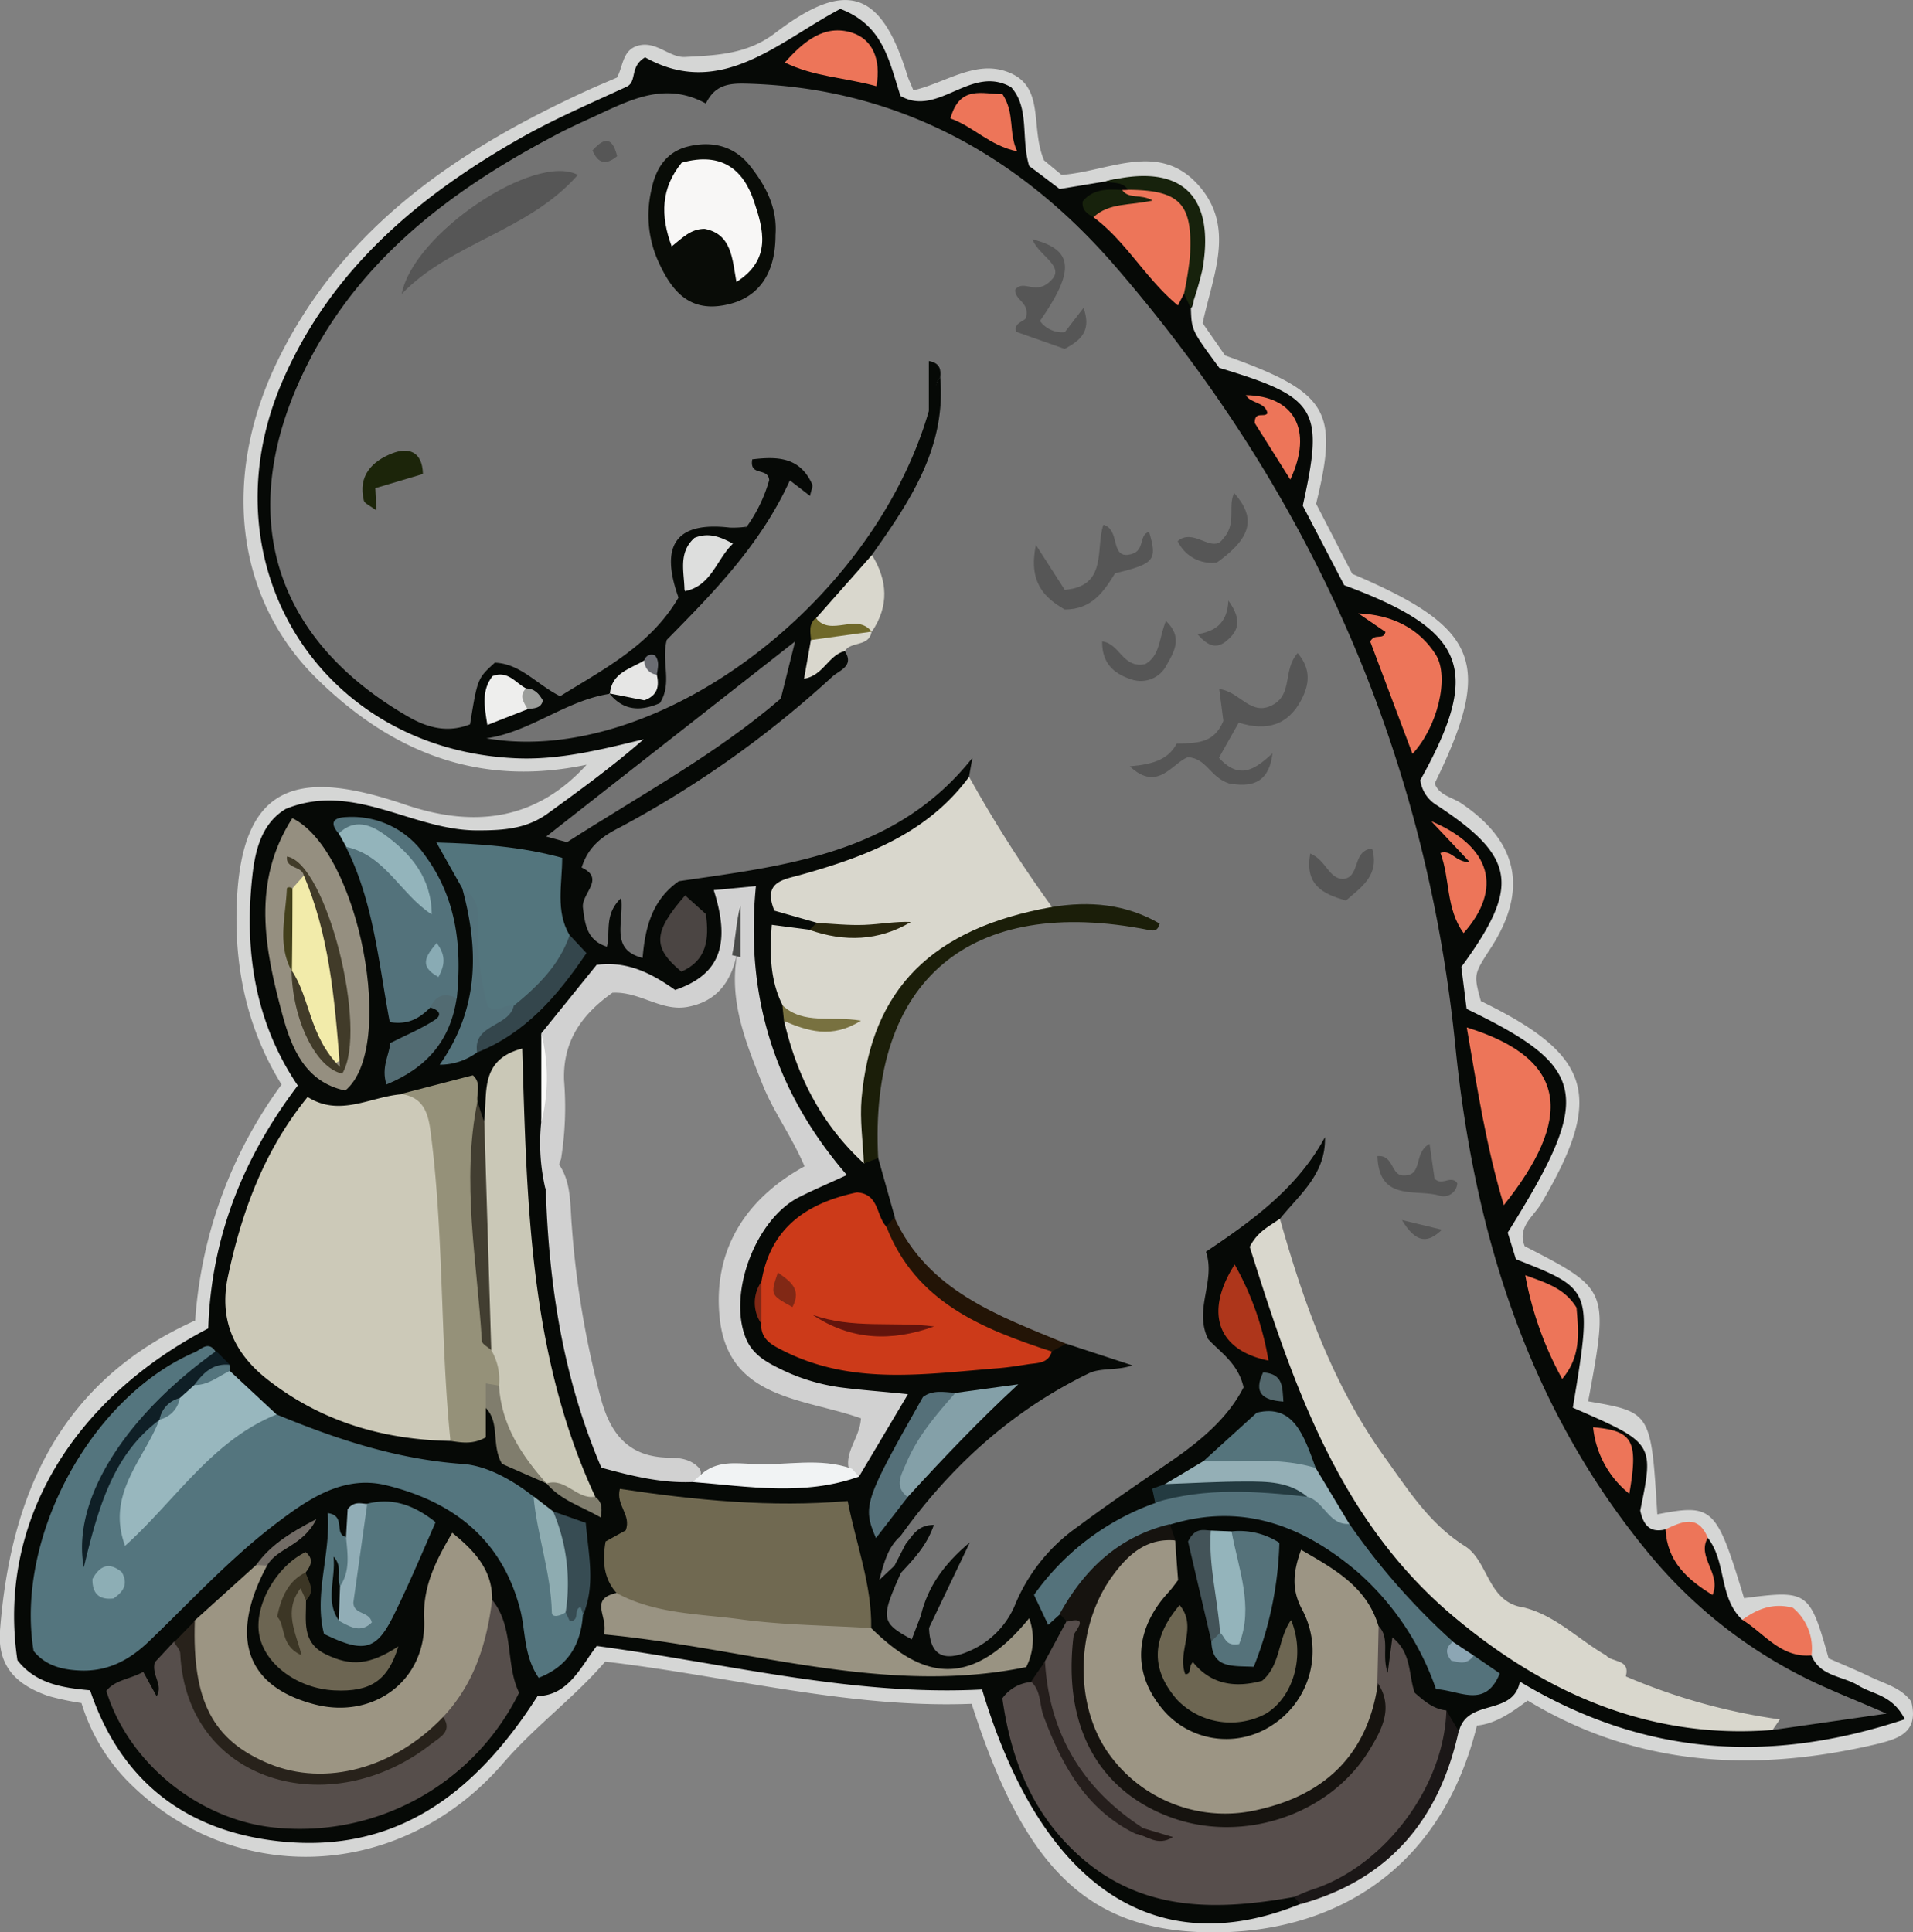 <?xml version="1.0" encoding="UTF-8"?> <svg xmlns="http://www.w3.org/2000/svg" viewBox="0 0 276.68 279.46"><rect x="0" y="0" width="276.68" height="279.46" fill="#808080" stroke="none"/> <defs> <style>.cls-1{fill:#d5d6d5;}.cls-2{fill:#060906;}.cls-3{fill:#1b1717;}.cls-4{fill:#17220c;}.cls-5{fill:#ed7559;}.cls-6{fill:#737373;}.cls-7{fill:#ccc9b8;}.cls-8{fill:#54757e;}.cls-9{fill:#574e4c;}.cls-10{fill:#d9d7cd;}.cls-11{fill:#9c9584;}.cls-12{fill:#9c9583;}.cls-13{fill:#706951;}.cls-14{fill:#564e4b;}.cls-15{fill:#cc3a19;}.cls-16{fill:#cac8b7;}.cls-17{fill:#d1d1d1;}.cls-18{fill:#54727b;}.cls-19{fill:#959179;}.cls-20{fill:#999382;}.cls-21{fill:#53757d;}.cls-22{fill:#958f80;}.cls-23{fill:#53727b;}.cls-24{fill:#98b7be;}.cls-25{fill:#54757d;}.cls-26{fill:#16130f;}.cls-27{fill:#6d6652;}.cls-28{fill:#1b1e09;}.cls-29{fill:#6c6552;}.cls-30{fill:#84a0a8;}.cls-31{fill:#55727a;}.cls-32{fill:#28221b;}.cls-33{fill:#55747c;}.cls-34{fill:#94afb6;}.cls-35{fill:#557079;}.cls-36{fill:#231406;}.cls-37{fill:#0f1f26;}.cls-38{fill:#93b4bb;}.cls-39{fill:#423e31;}.cls-40{fill:#94b4bb;}.cls-41{fill:#ae361b;}.cls-42{fill:#34464c;}.cls-43{fill:#526b72;}.cls-44{fill:#4b4543;}.cls-45{fill:#8eacb1;}.cls-46{fill:#374c53;}.cls-47{fill:#251e1c;}.cls-48{fill:#91adb6;}.cls-49{fill:#f1f3f4;}.cls-50{fill:#435358;}.cls-51{fill:#dddedd;}.cls-52{fill:#807d6d;}.cls-53{fill:#243b41;}.cls-54{fill:#eeeeed;}.cls-55{fill:#29260e;}.cls-56{fill:#e6e6e5;}.cls-57{fill:#3c3625;}.cls-58{fill:#787140;}.cls-59{fill:#726c66;}.cls-60{fill:#53676c;}.cls-61{fill:#fbfbfa;}.cls-62{fill:#6f682a;}.cls-63{fill:#8ca6b4;}.cls-64{fill:#9b9d9a;}.cls-65{fill:#812815;}.cls-66{fill:#6b6d73;}.cls-67{fill:#090c07;}.cls-68{fill:#565656;}.cls-69{fill:#1c250a;}.cls-70{fill:#8daeb5;}.cls-71{fill:#211816;}.cls-72{fill:#62140c;}.cls-73{fill:#494b49;}.cls-74{fill:#f2ebaa;}.cls-75{fill:#413b29;}.cls-76{fill:#43401c;}.cls-77{fill:#89abb4;}.cls-78{fill:#f8f7f6;}</style> </defs> <title>12Ресурс 9</title> <g id="Слой_2" data-name="Слой 2"> <g id="Слой_1-2" data-name="Слой 1"> <path class="cls-1" d="M276.43,246.12c-1.44-2-3.8-2.56-5.86-3.55s-4.22-1.88-6.09-2.7c-2.73-9.73-3-9.91-12.23-8.71-4-13.2-4.5-13.68-12.55-12.13-.9-14.77-.9-14.77-10-16.34,3-16.17,3-16.17-9.18-22.44-1.12-2.77,1.28-4.29,2.38-6.16,9.14-15.5,7.41-21.45-8.72-29.29-1.05-3.85-1.05-3.85,1.43-7.67q8.14-12.56-4.27-20.94c-1.32-.89-3.18-1.12-3.84-2.87C216,95.92,214,90.84,195.58,83l-5.23-10.14c3.32-13.53,1.71-16.12-13.16-21.44l-3.25-4.68c1.46-6.83,4.77-13.77-.49-19.82-5.76-6.64-13-2.13-19.91-1.62L151,23.19c-2.09-4.94.33-10.91-5.53-12.88-4.6-1.55-8.83,1.72-13.37,2.75-.39-1-.68-1.54-.87-2.15-3.75-12.22-8.8-14-19.06-6.18C108.12,7.86,103.63,8,99.07,8.24,96.88,8.35,95,6,92.49,6.55s-2.32,3-3.26,4.67c-1.54.67-3.08,1.3-4.59,2C66.29,21.67,50,32.65,40.58,51.32,31.8,68.62,34,86.45,45.72,98.06,56.6,108.8,69.26,113.9,84.84,110.61c-7.42,8.19-16.46,9.1-26.25,5.77C43.44,111.23,35,113,34.25,130.45c-.4,9.26,1.4,18.23,6.47,26.42A65.18,65.18,0,0,0,28.23,191C8.81,199.74,1.52,216,0,235.84c-.4,5.36,2.58,7.95,7.05,9.49a39.58,39.58,0,0,0,4.73,1,27.86,27.86,0,0,0,6.28,10.88C33.2,273,57.78,272.39,72.8,255c4.63-5.37,10.26-9.45,14.73-14.66,17.81,2.07,35.13,6.8,53,6.1,7.64,23.88,16.83,32.86,34.46,33.06,17.31.19,33.31-8.46,38.62-29.91,2.71-.26,5-1.89,7.34-3.62,15.88,9.61,32.8,10.41,50.27,6.35C274.33,251.55,277.62,250.75,276.43,246.12Zm-153.2-33.67c-7.21,1.93-14.54.49-21.81.8L88.62,211C82,197.18,81.73,182.15,80,167.42V150c2.36-2.74,4.72-5.5,7.55-8.78,6,.47,14.1,8.92,18.3-3l.73-.33.49.63a57.55,57.55,0,0,0,12.44,31c-8.65,2.35-12.69,8.35-14,16.49-1.22,7.54,1,11.54,8.09,14.45,4.48,1.85,9.23,2.45,14.14,3Z"></path> <path class="cls-2" d="M268.84,243.83c-2.3-1.44-5.61-1.3-6.85-4.4-3.23-1.91-5.93-4.86-10-5.14-3.43-3.22-2.25-8.35-5-11.87-3.21,1.11-.37,3.53-1.07,5.09-3.14-.92-1.89-5.34-5-6.31-2.43.62-3.27-.81-3.69-2.71,2-9.76,2-9.76-9.75-14.88,2.84-17.12,2.84-17.12-8.23-21.47-.38-1.25-.81-2.64-1.19-3.85,12.43-19.87,11.69-23.85-5.94-32.36-.26-2-.52-4.15-.77-6.06,8.57-11.69,7.92-15.92-3.68-23.49a5,5,0,0,1-2.25-3.54c8.91-16,6.73-21.63-11-28.19l-6-11.51c3.11-14,2.09-15.66-12.07-19.93-4-5.42-4-5.42-4.11-8.6a1.69,1.69,0,0,0-.38-2.45c-2.35-.23-3.65-2-5.09-3.53-2.45-2.61-4.39-5.68-7.21-8-.69-3.17,2.68-1.36,3.41-2.79a1.27,1.27,0,0,0,.33-1.25c-1.05-1.08-2.26-.66-3.45-.34l-6.59,1.09c-1.43-1.09-3-2.28-4.41-3.33-1.22-4,.11-8.38-2.61-11.4-5.82-3.34-10.53,4.4-16,1.27-1.65-5-2.44-10.21-8.7-12.59-8.82,4.61-17.29,13.15-28.24,7-2.33,1.39-1.07,3.55-2.73,4.28-5,2.31-10,4.46-14.82,7.14-14.93,8.41-27.7,19-34.81,35.22-11.53,26.32,5.19,53.52,33.74,54.75,6.27.27,12.27-1.26,18.41-2.75-4.48,3.91-9.16,7.32-13.85,10.72-3.09,2.24-6.4,2.47-10.26,2.46-9.39,0-17.83-7.09-27.64-3.11-3.48,2.07-4.43,5.94-4.84,9.68-1.2,10.82.37,21.18,6.57,30.33-8,10.55-12.53,22.11-12.95,35.13-20.11,10.52-30.51,28.6-27.6,48,2.7,3.46,6.68,4,10.51,4.35,4.48,13.28,14,20.37,27.29,21.83,16.9,1.86,28.42-6.88,37.43-21,4.49-.06,6.33-4.38,8.56-7.24,19,2.56,37.07,7.27,55.73,6.29,8.59,28.62,25.08,39.58,46.1,31,.25-.94-.31-1.4-1-1.77-2-.66-4,.05-5.92.25-20.64,2.16-30.32-10.14-33.6-22.79-.66-2.54-.94-4.93,1.61-6.68a17,17,0,0,0,2.84-3.38c1.14-2.08,3.13-3.79,2.85-6.5a2.37,2.37,0,0,0-1.31-1.57c-3.85-2.26-1-4.13.54-5.66a52.28,52.28,0,0,1,12.74-9.1c.89-.82,1.08-2.3,2.45-2.67a32,32,0,0,0,5.59-3.54c1.21-1.09,2.3-2.31,3.5-3.42,4.26-3.92,6.82-3.52,9.58,1.47.48.86.85,1.76,1.29,2.64a86.12,86.12,0,0,0,5,8.31c1.64,2.4,3.3,4.78,5.07,7.06a34.33,34.33,0,0,0-13.47-8.53c-5.6-1.93-11.54-3.28-17.05.74a6.55,6.55,0,0,0-.16,2.92c.25,3.12-.91,5.76-2.48,8.42-3.85,6.53-2.94,12.69,2.3,17.59,4.62,4.31,11,4.8,16.49,1.25,5.65-3.65,7.73-10.43,5.29-17.07-.66-1.79-2-3.53-.51-5.86,4.18,1.13,6.45,4.2,8.22,7.84,1.42,2.15,0,5.37,1.74,6.6,1.82.79,1.84-1.11,3-.25-.13,3.5,2.21,5.3,4.92,6.84,1.24.39,1.76,2.1,3.37,1.82,1.28-4.71,7.84-2.07,8.79-7.1,18,10.83,36.24,11.92,55.68,5.45C273.72,245.14,270.88,245.1,268.84,243.83ZM123.23,212.45c-7.21,1.93-14.54.49-21.81.8L88.62,211C82,197.18,81.73,182.15,80,167.42V150c2.36-2.74,4.72-5.5,7.55-8.78,6,.47,14.1,8.92,18.3-3l.73-.33.49.63a57.55,57.55,0,0,0,12.44,31c-8.65,2.35-12.69,8.35-14,16.49-1.22,7.54,1,11.54,8.09,14.45,4.48,1.85,9.23,2.45,14.14,3Zm90.34,30.68c-3.62,1-5.26-1.16-6.68-4.09a44.58,44.58,0,0,0-4-6.78,42.92,42.92,0,0,0,6.55,5.9c1.08.88,2.11,1.81,3.26,2.62C213.24,241.38,213.93,241.92,213.57,243.13Z"></path> <path class="cls-3" d="M209.19,247.4l1.78,3c-2.79,12.74-10,21.43-22.82,25l-1-1c-.2-1.86,1.37-2.06,2.51-2.51,9.69-3.82,15.2-11.19,17.87-21A6.62,6.62,0,0,1,209.19,247.4Z"></path> <path class="cls-4" d="M172.24,44.61c-.33-.71-.66-1.43-1-2.15-1.54-1.56-.71-3.44-.67-5.19,0-2.88-.09-5.66-2.54-7.7-1.43-1.16-3.68-.41-4.87-2.12-.82-1.22-2.18-.91-3.33-1.19,10.86-2.8,16,1.84,14.08,12.73A49,49,0,0,1,172.24,44.61Z"></path> <path class="cls-5" d="M262,239.43c-4.42.41-6.8-3.16-10-5.14,2.17-1.59,4.5-2.49,7.32-1.73A7.65,7.65,0,0,1,262,239.43Z"></path> <path class="cls-5" d="M247,222.42c-1.64,2.84,2,5.13.69,8.28-3.69-2.25-6.57-4.87-6.8-9.5C243.26,220.09,245.59,219,247,222.42Z"></path> <path class="cls-6" d="M134.34,59.44c-8.09,28.06-39.62,51.56-64,47.35,6.41-.93,11.46-5.47,17.86-6.44l-.1-.09c2.08,2.63,4.61,2.62,7.34,1.44,1.86-2.93.15-6,1-9.15,6.67-6.78,13.55-13.73,17.8-23.07l2.92,2.25c.16-.84.45-1.37.3-1.7-1.81-4-5.13-4-8.66-3.59-.45,2.55,2.27,1.08,2.45,3A21.54,21.54,0,0,1,108,76.18c-2,1.87-4.64.87-6.92,1.51-3.24,2.17-2.51,5.65-2.94,8.73-4,6.89-10.83,10.37-17.13,14.28C77.62,99,75.29,96,71.57,95.85c-2.51,2.28-2.51,2.28-3.59,8.92-3.13,1.23-6,.58-8.9-1.09-19.12-11-24.82-28.4-15.8-48.5,7.64-17,21.55-27.53,37.5-35.87,2.06-1.08,4.2-2,6.31-3,4.73-2.18,9.47-4.36,15-1.34,1.25-2.58,3.16-2.93,5.61-2.88,22,.5,39.74,10.41,53.55,26.37,28,32.38,44.9,69.73,49.25,112.93C213.2,178.26,221,203.89,239,225.33a69.31,69.31,0,0,0,25.38,18.9c2.36,1.06,4.76,2,8.48,3.63l-16.45,2.36c-6-1.87-12.34-2.24-18.07-5-1-.49-2.22-.7-3.05-1.59-.35-2.26-2.65-2.37-4-3.55-4.07-2-7.29-5.48-11.89-6.49a8.65,8.65,0,0,1-3.76-2.37c-13-13.76-24.33-28.53-29.58-47.15-.73-2.59-1.48-5.11-.91-7.81,2.82-3.51,6.63-6.45,6.48-11.78-4,7.41-10.6,12.14-17.21,16.57,1.45,4.32-1.79,8.25.3,12.62,1.64,1.84,4.35,3.47,5.14,7-2.3,4.48-6.22,7.73-10.48,10.67-4.52,3.11-9.07,6.18-13.47,9.46a25.78,25.78,0,0,0-9,11.08,12.49,12.49,0,0,1-6.36,6.77c-3.06,1.43-6,1.68-6.18-3.11.1-3.35,1.48-6.24,4.14-9.87-2.54,3.06-2.91,6.07-5.25,7.82l-1.39,3.63c-4.45-2.41-4.54-3-1.58-9.59a22.16,22.16,0,0,1,1.38-3.79,3.37,3.37,0,0,1-1,0c-.63-.32-1-.74-.52-1.43,7.2-10.09,16.13-18.24,27.33-23.67,1.72-.84,4.09-.36,6.29-1.15l-9.51-3.12a34,34,0,0,1-21.31-10.92c-2-2.07-3.53-4.32-3.52-7.34L127,167.46c-4.23-7.33-1.63-14.53,1.87-20.71,7.05-12.48,18.88-15.82,32.46-14.37a38.57,38.57,0,0,0-4.35-.5c-1.49,0-3,.6-4.46.16-6.2-5.25-10.61-11.64-12.37-19.68l.49-2.73c-11,13.86-26.9,15.57-42.46,17.83-3.84,2.69-4.87,6.64-5.24,11.1-4.75-1.24-2.7-5-3.09-8.68-2.5,2.39-1.53,4.8-2.07,7.05-2.9-.91-3.17-3.23-3.47-5.64-.25-2.07,3.31-4.18-.19-5.81,1-3.1,3-4.52,5.52-5.8a149.88,149.88,0,0,0,30.8-21.86c.93-.83,3.18-1.5,1.73-3.65,0-2.12,2.57-2.12,3.17-3.76,1.7-3.28.37-6.78.76-10.14,5.49-7.74,10.79-15.55,9.88-25.74C135.59,54.77,134.6,57.69,134.34,59.44Z"></path> <path class="cls-7" d="M65.15,208.42c-9.73-.17-18.66-2.79-26.42-8.85-4.88-3.81-7.08-8.67-5.77-14.9,2-9.37,5.18-18.18,11.53-26,4.65,2.92,9,0,13.49-.39,3.93-.58,5.17,2,5.85,5.09,1.63,7.47,1.11,15.12,1.92,22.67.64,5.89-.11,11.88.76,17.8A5.35,5.35,0,0,1,65.15,208.42Z"></path> <path class="cls-8" d="M40,204.59c8.66,3.58,17.41,6.49,26.95,7.16,3.46.25,7.14,2.3,10.16,4.67a25.14,25.14,0,0,1,3.49,13c0,1.08-.22,2.35,1.09,3,1,.24,1.12-1,2-1,1.25.38,1,1.26.61,2.18-.3,4.3-2.16,7.43-6.39,9.08-2.19-3.21-1.86-6.7-2.67-9.85-2.63-10.25-9.8-15.66-19.38-18-6.33-1.55-11.52,2.15-16.34,5.84-6.48,5-12,11-17.87,16.64-2.86,2.77-6.06,4.53-10.23,4.31-2.62-.13-4.89-.77-6.56-2.82-2.7-16.4,8.26-36.73,23.33-43.22.88-.38,1.95-1.71,3-.07-.95,3.58-4.45,4.75-6.75,7-7.89,7.77-9.4,10-12,19.31a33.56,33.56,0,0,1,7.4-14.65c.9-1,1.6-2.18,3.23-1.73,1.57,2-.14,3.39-1,4.84a29.5,29.5,0,0,0-4.07,11c4.07-1.21,5.11-4.24,6.91-6.4C28.93,210,33.26,205.52,40,204.59Z"></path> <path class="cls-9" d="M209.19,247.4c-.31,11-8.94,22.55-19.39,25.91-.91.3-1.79.72-2.68,1.08-11.27,2-22.18,2.22-31.36-6.26-6.69-6.16-9.6-14-10.79-22.48a5.69,5.69,0,0,1,4.17-2.36c2.51.45,1.78,2.8,2.29,4.26,2.47,7.07,6,13.24,12.85,16.94a21.22,21.22,0,0,1,2.46,1,8.93,8.93,0,0,0-2.16-1c-8-4-11.4-11.26-13.71-19.29a6.2,6.2,0,0,1,.23-4.85l3.16-5.86c.34-.86.87-1.36,2.16-.88.76,3.14,0,6.44.11,9.69a20.23,20.23,0,0,0,24.36,19.18c4.11-.9,8.1-2.11,11.33-4.87,4.68-4,7.85-8.64,5.65-15.24-.17-2.53-.9-5.19,1.52-7.17,1.71,1.79.4,4.12,1.31,6.75l.68-5.11c2.82,2.24,2.31,5.38,3.23,8C205.94,246,207.28,247.2,209.19,247.4Z"></path> <path class="cls-10" d="M140.16,112.36a185.85,185.85,0,0,0,12,18.84c-1.54,1.73-3.8,1.7-5.79,2.31-13.39,4.05-22.28,14.88-20.41,31.68.13,1.21.12,2.3-1,3.09-6.12-5.6-9.71-12.61-11.55-20.6,2-.53,3.72.9,5.54.71-2.21-.25-4.55-.5-5.77-3-1.85-3.67-1.85-7.57-1.56-11.62l5.47.71c3.93,0,7.86-.2,11.08-.06-2.81-.73-6.64,1.05-10-.94L112,131.72c-1.73-4.2,1.32-4.48,3.8-5.18C125.18,123.92,134.1,120.58,140.16,112.36Z"></path> <path class="cls-11" d="M199.39,235.25l-.18,8.23c.91,7.69-3.43,12.55-9.3,16.16-13.38,8.21-29.32,2.19-33-10.92-2.2-7.88-1.64-15.82,3.55-22.72,2.82-3.75,6.11-4.69,9.51-3.17.13,1.82.26,3.64.42,5.72-.39.5-.85,1.17-1.39,1.76-4.85,5.24-5.27,11.43-1.1,16.61a12,12,0,0,0,16.11,2.6,12.73,12.73,0,0,0,4.33-16.69c-1.51-2.81-1.39-5.27-.16-8.67C193.07,227,197.7,229.53,199.39,235.25Z"></path> <path class="cls-10" d="M235.15,242.48a87,87,0,0,0,22.27,6.22l-1.05,1.52c-17.88,1.43-33.09-5.41-46.24-16.49-16.62-14-23.23-33.86-29.38-53.38,1.16-2.3,2.92-3,4.36-4.08,3.45,12.24,7.7,24.16,15.22,34.59,3.35,4.65,6.4,9.54,11.53,12.76,3.35,2.11,3.25,7.72,8,8.8,4.1,2,7.61,5,11.57,7.23C232.61,240.68,234.48,240.8,235.15,242.48Z"></path> <path class="cls-12" d="M38.63,226.44c-5.56,10.33-3.07,17.54,6.94,20.1,8.51,2.17,16.14-3.53,15.77-12.3-.21-4.86,1.74-8.56,4.07-12.54,3.29,2.67,5.82,5.42,5.77,9.7,1.91,7.46-1.86,12.9-6.4,18.07-6.9,7.5-17.62,10.38-26.23,7.06C29.21,252.94,25,244,28.14,234.41l8.92-8.06A1.18,1.18,0,0,1,38.63,226.44Z"></path> <path class="cls-13" d="M89.16,230.41c-1.83-2.09-2.08-4.54-1.57-7.45l2.91-1.61c.85-2.27-1.46-3.59-.85-6,10.9,1.64,21.91,2.72,32.95,1.76,1.23,6.3,3.51,12.12,3.4,18.38-1.38,1.51-3.26,1.65-5,1.46-8.85-.94-17.81-.94-26.5-3.11C92.4,233.32,89.63,233.53,89.16,230.41Z"></path> <path class="cls-14" d="M64.09,248.34c4.48-4.76,6.31-10.63,7.09-16.94,3.23,4,1.88,9.31,3.9,13.43a35.34,35.34,0,0,1-35,19.55c-11.05-.95-21.46-9.24-24.7-19.8,1.28-1.63,3.42-1.68,5.34-2.76l1.93,3.53c1-1.65-.74-3-.27-4.9l2.79-3c2.89-.07,1.76,2.21,2,3.56,1.34,7.91,5.45,13.36,13.41,15.5,8.42,2.26,15.63-.41,22.16-5.59A4.92,4.92,0,0,0,64.09,248.34Z"></path> <path class="cls-15" d="M110.13,185.38c1.3-7.94,6.75-11.41,13.81-12.91,3.23.22,2.76,3.38,4.25,4.94a42.34,42.34,0,0,0,22,16.59,4,4,0,0,1,1.93,1.49c-.52,1.77-2.08,1.63-3.43,1.84s-2.93.47-4.41.58c-10.47.82-21,2.52-31-2.54-1.67-.84-3.27-1.65-3.18-3.89A9.25,9.25,0,0,1,110.13,185.38Z"></path> <path class="cls-16" d="M70,162.32c.59-4-.82-9,5.53-10.66.68,22.15,1,44.27,10.56,64.82,0,2.05-1.13.87-1.75.54a50.58,50.58,0,0,0-5.29-2.45h0c-5.77-3.08-7-8.8-8.29-14.43-.12-2-.94-3.83-1-5.82-.14-8.79-1.68-17.52-1.06-26.33C68.84,166,68.42,163.94,70,162.32Z"></path> <path class="cls-17" d="M78.29,149.46l8-9.9c4.52-.62,8.09,1.33,11.36,3.63,6.4-2.2,8.1-6.5,5.58-14.44l6.1-.58c-1.58,15.93,2.71,29.68,13.15,41.79-2.49,1.15-4.72,2.1-6.89,3.19-6.31,3.19-10.32,13.9-7.74,20.36.88,2.2,2.64,3.32,4.61,4.3a28.4,28.4,0,0,0,9,2.85c3.1.41,6.24.62,9.86,1l-7.1,11.94a2,2,0,0,1-1.53-1.51c-.29-2.41,1.67-4.28,1.83-6.94-8.2-2.92-19.11-2.73-20.41-14.34-1.09-9.7,3.49-17.3,12.25-22.11-1.89-4.42-4.52-7.91-6.1-11.91-2.38-6-4.89-12-3.64-18.77,0-1.87,0-3.73,0-4.6a32.16,32.16,0,0,1-.1,4.86c-.89,3.87-2.94,6.6-7.09,7.36-3.8.7-6.89-2.25-10.85-2.05-4.3,3.05-7.2,6.87-7,12.67a47.82,47.82,0,0,1-.44,11.4c-.64,1.48-.59,3.33-2.27,4.25a29.14,29.14,0,0,1-.6-9.54A48.38,48.38,0,0,0,78.29,149.46Z"></path> <path class="cls-18" d="M195.16,220.41a97.51,97.51,0,0,0,15,17.05c.26,1.78,1.29,2.41,3,2l3.76,2.59c-2.12,5.15-5.75,2.46-9.23,2.27a39.83,39.83,0,0,0-11.4-17c-7.91-6.71-16.69-10-27.08-6.8-6.68,2.65-10.69,8.57-15.93,13-.48.42-.95.85-1.68,1.51-.72-1.54-1.34-2.83-2.05-4.34a36.38,36.38,0,0,1,17.55-13.3c4.83-3.55,10.35-3.57,15.92-2.86,1.76.22,3.54.66,5.31,1C191.73,215.54,192.69,219,195.16,220.41Z"></path> <path class="cls-19" d="M71.05,195.28a8.4,8.4,0,0,1,1.12,5.14c-1.19.75-.94,2.35-1.91,3.23v4.25c-1.85,1.06-3.48.76-5.11.52-1.52-14.95-.92-30-2.91-45-.38-2.8-1.25-4.76-4.26-5.19l10.41-2.7c1.26,1.12.52,2.52.66,3.77C69.11,171.35,68.9,183.38,71.05,195.28Z"></path> <path class="cls-20" d="M89.16,230.41c5.49,3,11.7,3,17.63,3.77,6.34.89,12.8.91,19.21,1.31,6.34,6.19,13.57,10,22.85-1.43a8.85,8.85,0,0,1-.43,7.07c-20.53,4.22-40.34-2.77-61.09-4.73C88.05,233.85,85.08,231.32,89.16,230.41Z"></path> <path class="cls-21" d="M66.85,128.48l-3.73-6.62c6.41.19,12.2.58,18.19,2.22,0,3.82-1,7.69,1.06,11.18.21,6.11-4.09,8.87-8.55,11.51-1.45.32-2.93.77-3.94-.52C67.34,140.45,70.41,133.92,66.85,128.48Z"></path> <path class="cls-22" d="M49.93,157.74c-5.78-1.23-7.78-6.13-9.09-11-2.57-9.51-4.48-19.17,1.44-28.4C52,123.09,57.4,151.66,49.93,157.74Z"></path> <path class="cls-23" d="M62.24,145.73c-1.46,1.41-3,2.56-5.87,2.11-1.6-8.43-2.31-17.34-6.34-25.34,5.48-1.17,7.18,3.69,10.94,7-2.92-5.5-6.2-8.94-12-8.95-1.51-1.76-.46-2.32,1.21-2.37a12.77,12.77,0,0,1,11.17,5.39c4.69,6.24,5.48,13.34,4.72,20.8C65.05,145.61,63.3,144.68,62.24,145.73Z"></path> <path class="cls-24" d="M40,204.59c-9.36,3.78-14.58,12.39-21.91,19-2.78-7.49,2.7-12.41,4.95-18.21,0-.22.09-.43.13-.65a31,31,0,0,1,2.2-3.26,5.51,5.51,0,0,1,2.67-2c1.72-.52,3.22-2.05,5.24-1.14Z"></path> <path class="cls-25" d="M53.11,217.5c3.7-.93,6.8.21,9.89,2.67-2,4.58-3.86,9-6,13.34-2.53,5.21-4.31,5.67-10.14,2.82-1.49-5.78,1-11.5.54-17.48,2.69.38.87,3,2.6,3.45,1.81,2.21,1.2,4.54.35,6.89-1.94,1.1-1.49-.59-1.73-1.43-.23,1.72.92,3.17,1.16,4.79a30.41,30.41,0,0,0,1.34-10.82A4.68,4.68,0,0,1,53.11,217.5Z"></path> <path class="cls-26" d="M153.26,233.46c3.55-6.48,8.54-11.2,15.93-13l.81,2.35c-4.14-.38-6.8,2-9,5-5.3,7.12-5.72,18.15-1,25.32a20.66,20.66,0,0,0,22.21,8.57c9.94-2.29,15.72-8.46,17.08-18.23,2.3,3.55.56,6.72-1.22,9.64-5.75,9.45-18.38,13.61-28.85,9.71s-15.55-13.32-13.94-26.26c.08-.58,2.48-2.88-.94-2Z"></path> <path class="cls-5" d="M212.14,148.61c15,4.63,15.23,13.34,5.36,25.71C214.94,165.8,213.68,157.53,212.14,148.61Z"></path> <path class="cls-6" d="M82,121.82,79,121,115,92.77c-.83,3.3-1.48,5.91-2.07,8.27C103.59,109.07,93,114.78,82,121.82Z"></path> <path class="cls-27" d="M170.61,232.16c2.67,3.17-.44,6.74.82,10,1,0,.36-1.05,1.11-1.75,2.6,3.26,6.11,3.76,10,2.7,2.73-2.29,2.26-6.09,4.19-8.78,2.09,5,.41,11.14-3.7,13.57a10.78,10.78,0,0,1-12.74-2C166.41,241.49,166.5,237,170.61,232.16Z"></path> <path class="cls-28" d="M124.94,168.28c-.13-3.13-.6-6.3-.33-9.4,1.41-15.84,10.21-24.61,27.5-27.68,5.49-.91,10.74-.44,15.61,2.39-.31,1.26-1.05,1-1.6.92-25.82-5.1-40.46,7.23-39.11,33Z"></path> <path class="cls-29" d="M44.26,231.46c.05,2.92-.7,6.07,2.82,7.8,3.67,1.8,6.37,1.59,10.53-1.12-1.48,4.92-4,6.62-9.26,6.36s-10-3.71-10.84-7.95,2.41-10,6.7-12.06c1.22,1,.75,2,0,2.95-1.66,2.24-3.81,4.28-2.95,7.15,0-1.82-.21-4.09,2.1-5.35C44.9,229.57,44.76,230.45,44.26,231.46Z"></path> <path class="cls-5" d="M163.18,27.45c7.54.07,9.38,2,8.92,9.74a53,53,0,0,1-.85,5.27l-.89,1.72c-4.71-3.91-7.49-9.27-12.21-12.76.86-4.13,4.35-2,6.61-2.61-1-.18-2.51.87-2.46-1.33A5.18,5.18,0,0,0,163.18,27.45Z"></path> <path class="cls-5" d="M198.18,92.79c.64-1.28,1.9-.1,2.2-1.39l-3.92-2.68c4.8.2,8.75,2.09,11.22,6,2,3.28.2,10.48-3.39,14.32Z"></path> <path class="cls-17" d="M78.93,171.89c.39-1.48-.17-3.2,1.1-4.47,2.67,2.77,2.38,6.37,2.66,9.78A133.63,133.63,0,0,0,87,202.61c1.45,5.1,4.15,8.11,9.66,8.23,1.63,0,3.34.19,4.54,1.61.51,1.08-.25,1.49-1,1.91-4.53.2-8.84-.88-13.22-2.07C81.41,199.29,79.36,185.76,78.93,171.89Z"></path> <path class="cls-30" d="M138.18,201.47l9.09-1.24c-5.76,5.32-10.93,10.77-16,16.31-3-.5-2.46-2.79-1.73-4.4C131.48,207.89,133.33,203.42,138.18,201.47Z"></path> <path class="cls-31" d="M178.12,221.5a10.65,10.65,0,0,1,6.92,1.65,52.2,52.2,0,0,1-3.71,17.94c-3.13-.16-6,.28-6.13-3.68a1.94,1.94,0,0,1,1.3-1.49c3-.88,2.15-3.22,1.95-5.26C178.15,227.61,177,224.6,178.12,221.5Z"></path> <path class="cls-32" d="M64.09,248.34c1.42,2.09-.48,2.95-1.62,3.84-14.71,11.64-35.5,5.67-36.4-13,0-.56-.58-1.1-.89-1.65l3-3.08c-.4,11.57,2.59,17.31,10.76,20.67S57,255.77,64.09,248.34Z"></path> <path class="cls-33" d="M174.07,211.33c2.3-2.08,4.59-4.17,7.7-7,5.37-1.31,6.86,3.44,8.52,8C184.81,213.21,179.34,214,174.07,211.33Z"></path> <path class="cls-34" d="M174.07,211.33c5.42.15,10.89-.61,16.22,1q2.43,4.05,4.87,8.09c-3,.21-3.63-3.28-6.09-3.92a35.68,35.68,0,0,0-17.59-.9c-1,.19-2.59,1.26-3-.93Z"></path> <path class="cls-5" d="M126.76,12.47c-4.65-1.28-9-1.35-13.25-3.43,2.76-3.11,5.77-5.57,9.72-4.31C126.14,5.66,127.47,8.51,126.76,12.47Z"></path> <path class="cls-35" d="M138.18,201.47c-2.76,3.12-5.47,6.27-7.11,10.17-.7,1.67-1.82,3.35.21,4.9l-4.59,5.93c-2-4.65-1.66-5.47,6.8-20.41C134.9,201,136.56,201.36,138.18,201.47Z"></path> <path class="cls-36" d="M152.11,195.49c-10.05-3.28-19.67-7.13-23.92-18.08.39-.44.78-.87,1.16-1.31,4.89,10.7,15.07,14.2,24.84,18.26Z"></path> <path class="cls-5" d="M225.94,199.45a49.32,49.32,0,0,1-5.34-15c3.08,1.12,5.71,1.91,7.42,4.7C228.28,192.54,228.77,196.1,225.94,199.45Z"></path> <path class="cls-37" d="M28.1,200.34,26,202.22a40.31,40.31,0,0,0-2.88,3.11v0c-6.8,5.06-8.91,12.73-11,21.37-1.81-9.76,6-21.88,19.15-31.28l2,2C31.49,198.42,29.67,199.16,28.1,200.34Z"></path> <path class="cls-38" d="M49,120.56c2.3-2.28,4.76-1.2,6.7.22,3.79,2.77,6.71,6.26,6.74,11.48-4.52-2.92-6.7-8.54-12.36-9.76Z"></path> <path class="cls-39" d="M71.05,195.28c-.47-.44-1.34-.86-1.36-1.33-.68-11.53-3-23-.64-34.62.32,1,.63,2,1,3Z"></path> <path class="cls-40" d="M178.12,221.5c1,5.45,3.24,10.87,1.1,16.3-2.06.37-2-1.07-2.76-1.63-1.52-4.83-4.1-9.57-1.34-14.79Z"></path> <path class="cls-5" d="M212.59,124.72,207,118.78c8.73,3.68,10.34,9.8,4.68,16.19-2.59-3.56-1.93-7.87-3.35-11.6C210,122.88,210.37,124.66,212.59,124.72Z"></path> <path class="cls-23" d="M66.85,128.48c2.23,1.24,2.42,3.38,2.28,5.53a39.27,39.27,0,0,0,1.4,11.54c1.32,1.07,2.52-.35,3.76-.08.36,3.92-4.09,4.08-5.31,6.76A9,9,0,0,1,63.59,154C69.31,145.88,69.27,137.31,66.85,128.48Z"></path> <path class="cls-10" d="M126.11,80.27c2.28,3.7,2.49,7.39,0,11.08l-.77.12c-2.62,0-5.76,1.76-7.29-2.08Z"></path> <path class="cls-41" d="M178.57,182.9a42.2,42.2,0,0,1,4.89,13.9C176,195.29,174.19,189.77,178.57,182.9Z"></path> <path class="cls-42" d="M69,152.23c-.64-4.14,4.62-3.66,5.31-6.76,3.45-2.81,6.58-5.86,8.08-10.21l2.43,2.6C80.63,144.05,76,149.44,69,152.23Z"></path> <path class="cls-43" d="M62.24,145.73c.8-1.78,2.08-2.19,3.81-1.35-.91,6.1-4.31,10.08-10.16,12.48-.79-2.51.41-4.27.56-6,2.22-1.12,4.34-2,6.29-3.24C64.07,146.83,63.53,146.08,62.24,145.73Z"></path> <path class="cls-44" d="M99.09,129.51l3,2.7c.51,3.67.12,6.72-3.54,8.33C94.35,137.05,94.43,134.87,99.09,129.51Z"></path> <path class="cls-5" d="M147.12,21.89c-4-.82-6.26-3.55-9.66-4.76,1.35-4.9,4.72-3.5,7.53-3.51C146.83,16.41,145.82,19.19,147.12,21.89Z"></path> <path class="cls-5" d="M186.62,69.37l-5.15-8.19c0-1.8,1.34-.71,1.85-1.4-.33-1.69-2.43-1.37-3.13-2.62C187.12,57.25,190,62.16,186.62,69.37Z"></path> <path class="cls-45" d="M81.81,233.21c-.71.49-2,.88-2,0-.13-5.73-2.13-11.14-2.65-16.78L80,218.61C84.19,223.39,84.72,227.55,81.81,233.21Z"></path> <path class="cls-46" d="M81.81,233.21A26.76,26.76,0,0,0,80,218.61l4.72,1.66c.39,4.61,1.43,8.95-.37,13.27-.1-.31-.21-.62-.37-1.1-1.12.36,0,1.93-1.56,2.08Z"></path> <path class="cls-47" d="M164.23,265.24c-7.17-3.51-10.63-9.89-13.29-17-.62-1.66-.34-3.65-1.8-5,.65-1,1.31-1.93,2-2.89.62,10.4,5.4,18.34,14.08,24A1.5,1.5,0,0,1,164.23,265.24Z"></path> <path class="cls-48" d="M49.18,229.44c1.52-2.23,1.08-4.7.87-7.14.08-1.43.17-2.85.23-4,.91-1.19,1.9-.84,2.83-.76q-1,7.11-2,14.23c0,1.81,2.37,1.27,2.66,2.91-1.66,1.64-3.22.55-4.78-.26A6.28,6.28,0,0,1,49.18,229.44Z"></path> <path class="cls-49" d="M100.18,214.36l1.24-1.11c2.22-2,5-1.62,7.57-1.49,4.74.24,9.57-1,14.24.69l1,1.13C116.31,216.42,108.23,215,100.18,214.36Z"></path> <path class="cls-50" d="M175.12,221.38c-.35,5,1,9.85,1.34,14.79l-1.26,1.24c-1.17-5-2.34-10-3.37-14.45C172.81,220.94,174,221.3,175.12,221.38Z"></path> <path class="cls-5" d="M230.41,206.44c5.77.52,6.57,1.92,5.24,9.62A14.17,14.17,0,0,1,230.41,206.44Z"></path> <path class="cls-51" d="M106,78.63c-2.37,2.24-3.09,6.13-6.93,6.87-1.45-2.74-1.11-5.34.59-7.93C102,76.48,104.23,75.91,106,78.63Z"></path> <path class="cls-52" d="M70.26,203.65V200.1l1.91.32c.33,5.66,3.25,10.07,6.86,14.14l-6.42-2.82C71,209,72.38,205.84,70.26,203.65Z"></path> <path class="cls-53" d="M168.49,214.66c3.88-.13,7.77-.37,11.65-.37,3.12,0,6.31,0,8.93,2.2-7.37-.82-14.74-1.36-22,.84-.13-.6-.26-1.19-.42-2Z"></path> <path class="cls-54" d="M76.31,102.58c-1.79.7-3.57,1.41-5.82,2.28-.46-2.77-.85-5,.74-7.07,2.25-.86,3.33,1,4.83,1.77C76.54,100.53,77,101.52,76.31,102.58Z"></path> <path class="cls-10" d="M126.06,91.35c-.34,2.25-3,1.37-3.88,2.82-2.39.6-3.1,3.56-5.89,4,.34-1.93.67-3.79,1-5.65,2.67-2.16,5.68-1.94,8.76-1.21Z"></path> <path class="cls-2" d="M106,78.63c-1.72-.94-3.48-1.69-5.56-.83C98,80,99,82.84,99,85.5l-.87.92c-2.75-7.66-.28-11,7.41-10.11a13.52,13.52,0,0,0,2.45-.13C107.33,77,106.65,77.82,106,78.63Z"></path> <path class="cls-55" d="M118.12,133.5c2.29.11,4.59.37,6.88.28s4.48-.52,6.75-.42c-4.68,2.76-9.59,2.92-14.68,1.14Z"></path> <path class="cls-56" d="M95,97.59c.35,1.6.18,3-1.82,3.7l-5.07-1,.1.09c.22-3.11,3-3.63,5-4.87C94.08,95.9,94.43,96.82,95,97.59Z"></path> <path class="cls-57" d="M44.26,231.46l-.79-1.72c-2.49,3.28-.72,6.3.16,9.69-3.24-1.45-2.23-4.33-3.55-5.59.64-3,1.68-5.19,4.11-6.4C44.64,228.78,45.69,230.1,44.26,231.46Z"></path> <path class="cls-2" d="M133.23,233.47c1-3.9,3.13-7.1,7.05-10.4-2.29,4.81-4.12,8.63-5.95,12.45Z"></path> <path class="cls-4" d="M162.3,27.48c.94,1.37,2.74.52,4.4,1.52-3.25.75-6.3.28-8.55,2.42-.86-.48-1.72-1-1.56-2.3C158.08,27.31,160.17,27.34,162.3,27.48Z"></path> <path class="cls-58" d="M113.16,145.41c3.07,2.84,7,1.49,11.37,2.22-4.27,2.67-7.7,1.49-11.14.05C113.32,146.92,113.24,146.17,113.16,145.41Z"></path> <path class="cls-2" d="M131,223.3c1-1.17,1.68-2.73,4.07-2.74-1,2.95-2.89,4.94-4.78,6.95l-.92-1C128.39,224.64,130.21,224.25,131,223.3Z"></path> <path class="cls-52" d="M79.05,214.57c2.76-.88,4.39,2.37,7,1.91.87.62,1.13,1.42.83,3C84,217.83,81.11,217,79.05,214.57Z"></path> <path class="cls-59" d="M38.63,226.44l-1.57-.09c1.95-2.74,4.63-4.52,8.7-6.63C43.8,223.67,40.08,223.87,38.63,226.44Z"></path> <path class="cls-60" d="M185.62,202.73c-3.12-.2-4.31-1.33-2.94-4.22C185.65,198.7,185.46,200.69,185.62,202.73Z"></path> <path class="cls-61" d="M78.29,149.46a26.52,26.52,0,0,1,0,12.89Z"></path> <path class="cls-62" d="M126.06,91.36l-8.76,1.21c-.1-1.14-.37-2.31.7-3.18C120.16,92.19,123.89,88.56,126.06,91.36Z"></path> <path class="cls-2" d="M134.34,59.44V52.21c1.7.33,1.73,1.3,1.65,2.32C134.71,55.92,136,58.18,134.34,59.44Z"></path> <path class="cls-6" d="M131,223.3l-1.63,3.16-2.2,2.07c.76-2.9,1.36-4.76,2.93-6.23Z"></path> <path class="cls-63" d="M213.14,239.46c-1,1.46-2.21.94-3.24.74-1-1.24-.67-2,.22-2.74Z"></path> <path class="cls-8" d="M28.1,200.34c1.26-1.72,2.67-3.16,5.06-2.94a2.28,2.28,0,0,1,.14.86C31.61,199.05,30.13,200.38,28.1,200.34Z"></path> <path class="cls-64" d="M76.31,102.58c-.55-1-1.29-1.92-.25-3,1.27,0,1.9.77,2.46,1.75C78.22,102.54,77.18,102.41,76.31,102.58Z"></path> <path class="cls-65" d="M110.13,185.38q0,3.06,0,6.1A5.29,5.29,0,0,1,110.13,185.38Z"></path> <path class="cls-66" d="M95,97.59a2,2,0,0,1-1.8-2.11,1.08,1.08,0,0,1,1.54-.67C95.44,95.68,95.13,96.64,95,97.59Z"></path> <path class="cls-67" d="M112.16,34c0,5.66-2.51,9.27-7.46,10.15-5.36,1-7.81-2.5-9.66-6.72a16.23,16.23,0,0,1-.87-9.77c.57-3,2-5.66,5.37-6.48s6.61-.12,8.92,2.79S112.45,30.06,112.16,34Z"></path> <path class="cls-68" d="M58.1,42.52C59.73,33.8,77.38,22,83.57,25.3,76.42,33.46,65.27,35.08,58.1,42.52Z"></path> <path class="cls-68" d="M163.4,110.84c3-.25,5.53-.84,6.78-3.28,2.74-.1,5.38.09,6.76-3.29-.15-1.11-.35-2.67-.6-4.6,3,.33,4.56,4.07,7.8,2.25,2.86-1.6,1.37-5,3.54-7.46,2,2.35,1.68,4.58.53,6.77-1.9,3.64-5,4.59-9.05,3.29l-2.86,5.08c3,3.35,5.33,1.59,7.74-.64-.55,4.84-3.68,4.77-6.22,4.38-2.85-.91-3.22-3.62-6-3.82C169.55,110.32,167.48,114.67,163.4,110.84Z"></path> <path class="cls-68" d="M149.82,78.81,154,85.32c6.23-.54,4.41-5.9,5.58-9.42,2.45.68,1,4.69,3.61,4.34s1.36-2.83,3-3.32c1.23,4.09.81,4.62-4.91,6-1.58,2.52-3.29,5.25-7.28,5.24C151,86.44,148.72,84.19,149.82,78.81Z"></path> <path class="cls-68" d="M150.41,46.42A4,4,0,0,0,154,48.05l2.71-3.52c1.18,3.3-.38,4.7-2.73,5.93L147,48c-.54-1.34,1.4-1.55,1.4-2.11.53-2.19-1.67-2.46-1.57-4,1.32-1.62,3.11,1.14,5.44-1.61,1.5-1.9-2.08-3.39-2.95-5.67C155.24,36.12,155.54,39.06,150.41,46.42Z"></path> <path class="cls-68" d="M206.76,165.46c.29,2,.52,3.62.72,5,1.05,1.18,2.4-.6,3.29.69a2,2,0,0,1-2.4,1.84c-3.38-1.13-8.94,1-9.15-5.77,2.34-.2,1.94,2.72,3.68,2.8C205.92,170.16,204.34,166.74,206.76,165.46Z"></path> <path class="cls-68" d="M176,81.36a5.46,5.46,0,0,1-5.67-3.09c2.32-2,5,1.88,6.55-.33,2.05-2.24.65-4.66,1.62-6.62C181.71,74.94,181,77.79,176,81.36Z"></path> <path class="cls-68" d="M189.5,123.45c2.32,1,2.56,3.47,4.64,3.7,2.74-.15,1.31-4.13,4.31-4.41,1.11,3.81-1.47,5.52-3.78,7.51C191.19,129.29,188.69,127.91,189.5,123.45Z"></path> <path class="cls-69" d="M54.28,70.61l.15,3.22c-.89-.68-1.69-1-1.8-1.41-.89-3.6,1.18-5.72,4.13-6.86,2.21-.85,4.32-.39,4.41,3Z"></path> <path class="cls-68" d="M165.63,96.06c2.19-1.23,2-3.85,3-6.24,2.48,2.35,1.19,4.45.12,6.33a4.18,4.18,0,0,1-5.06,2.14c-2.35-.76-4.33-2.15-4.28-5.52C162,93.1,162.36,96.73,165.63,96.06Z"></path> <path class="cls-10" d="M231.21,240.24c-3.9-2.43-7.94-4.66-11.32-7.84,4.83,1,8.23,4.63,12.33,7A1.43,1.43,0,0,1,231.21,240.24Z"></path> <path class="cls-68" d="M177.66,86.87c2.17,3,1.25,4.52-.2,5.77s-2.72.89-4.25-.91C175.65,91.31,177.51,90.25,177.66,86.87Z"></path> <path class="cls-6" d="M61,63.51c-3.66.2-6.36-1-8.46,1.2C54.47,61.29,56.88,60.85,61,63.51Z"></path> <path class="cls-68" d="M202.76,176.47l5.79,1.4C206.59,179.74,204.9,180,202.76,176.47Z"></path> <path class="cls-6" d="M141.39,99.36c1.21,2.54,1.19,5-1,7.15Z"></path> <path class="cls-68" d="M85.69,21.77c1.77-2,2.88-1.93,3.57.82C87.64,23.92,86.55,23.7,85.69,21.77Z"></path> <path class="cls-6" d="M134.94,49.67a7.38,7.38,0,0,1-.47-5.82C135.5,45.7,136.21,47.14,134.94,49.67Z"></path> <path class="cls-10" d="M231.22,240.23l1-.87c.82,1.18,3.63.5,2.92,3.12Z"></path> <path class="cls-6" d="M116.29,37.39c.16,1.4-.24,2-1.4,1.82C113.85,37.1,115.35,37.42,116.29,37.39Z"></path> <path class="cls-70" d="M13.37,228.4c1.08-2,2.46-2.51,4.25-1,1,1.79.15,2.88-1.21,3.81C14.28,231.44,13.35,230.47,13.37,228.4Z"></path> <path class="cls-71" d="M164.23,265.24l1-.84,4.42,1.32C167.35,267.16,165.87,265.45,164.23,265.24Z"></path> <path class="cls-72" d="M135.1,191.86c-6.08,2.21-12,2.06-17.6-1.7C123.25,192.26,129.22,191.11,135.1,191.86Z"></path> <path class="cls-65" d="M114.61,189.06c-3.2-1.77-3.2-1.77-2.11-5C114.27,185.32,116,186.46,114.61,189.06Z"></path> <path class="cls-73" d="M107.1,138.45l-1.22-.3c.54-2.36.55-4.76,1.22-7.21Z"></path> <path class="cls-74" d="M42.3,128.5,44,126.58c2.82,2.73,3.08,6.45,3.92,10,1,4.36,1.08,8.87,2,13.25.35,1.62.57,3.38-2.06,4.17-3.68-3.73-4-9-5.67-13.63l0,.12A24.94,24.94,0,0,1,42.3,128.5Z"></path> <path class="cls-75" d="M42.17,140.34c2.72,4,2.46,9.41,7,14-.78-10.26-1.63-19.23-5.24-27.74-.29-1.38-2.64-.9-2.43-2.71,5.69.91,11.82,25.08,8,31.4C45.71,154.51,42.27,147.5,42.17,140.34Z"></path> <path class="cls-76" d="M42.3,128.5q0,6-.08,12c-2.17-3.89-.88-8-.73-12,0-.07.25-.18.37-.17A1.55,1.55,0,0,1,42.3,128.5Z"></path> <path class="cls-77" d="M63.16,136.39c1.41,1.92,1.14,3.22.26,4.93C60.57,139.77,61.53,138.34,63.16,136.39Z"></path> <path class="cls-8" d="M23.07,205.33A3.93,3.93,0,0,1,26,202.22,3.82,3.82,0,0,1,23.07,205.33Z"></path> <path class="cls-2" d="M49.18,229.44,49,234.38c-2-2.86-.42-5.95-.76-9.23C49.62,226.61,48.63,228.16,49.18,229.44Z"></path> <path class="cls-78" d="M98.6,23.53c5.85-1.63,8.94,1.07,10.46,5.62,1.35,4,2.59,8.38-2.55,11.63-.61-3.38-.68-6.91-4.59-7.68-2,0-3.15,1.25-4.77,2.54C95.49,31.17,95.59,27.22,98.6,23.53Z"></path> </g> </g> </svg> 